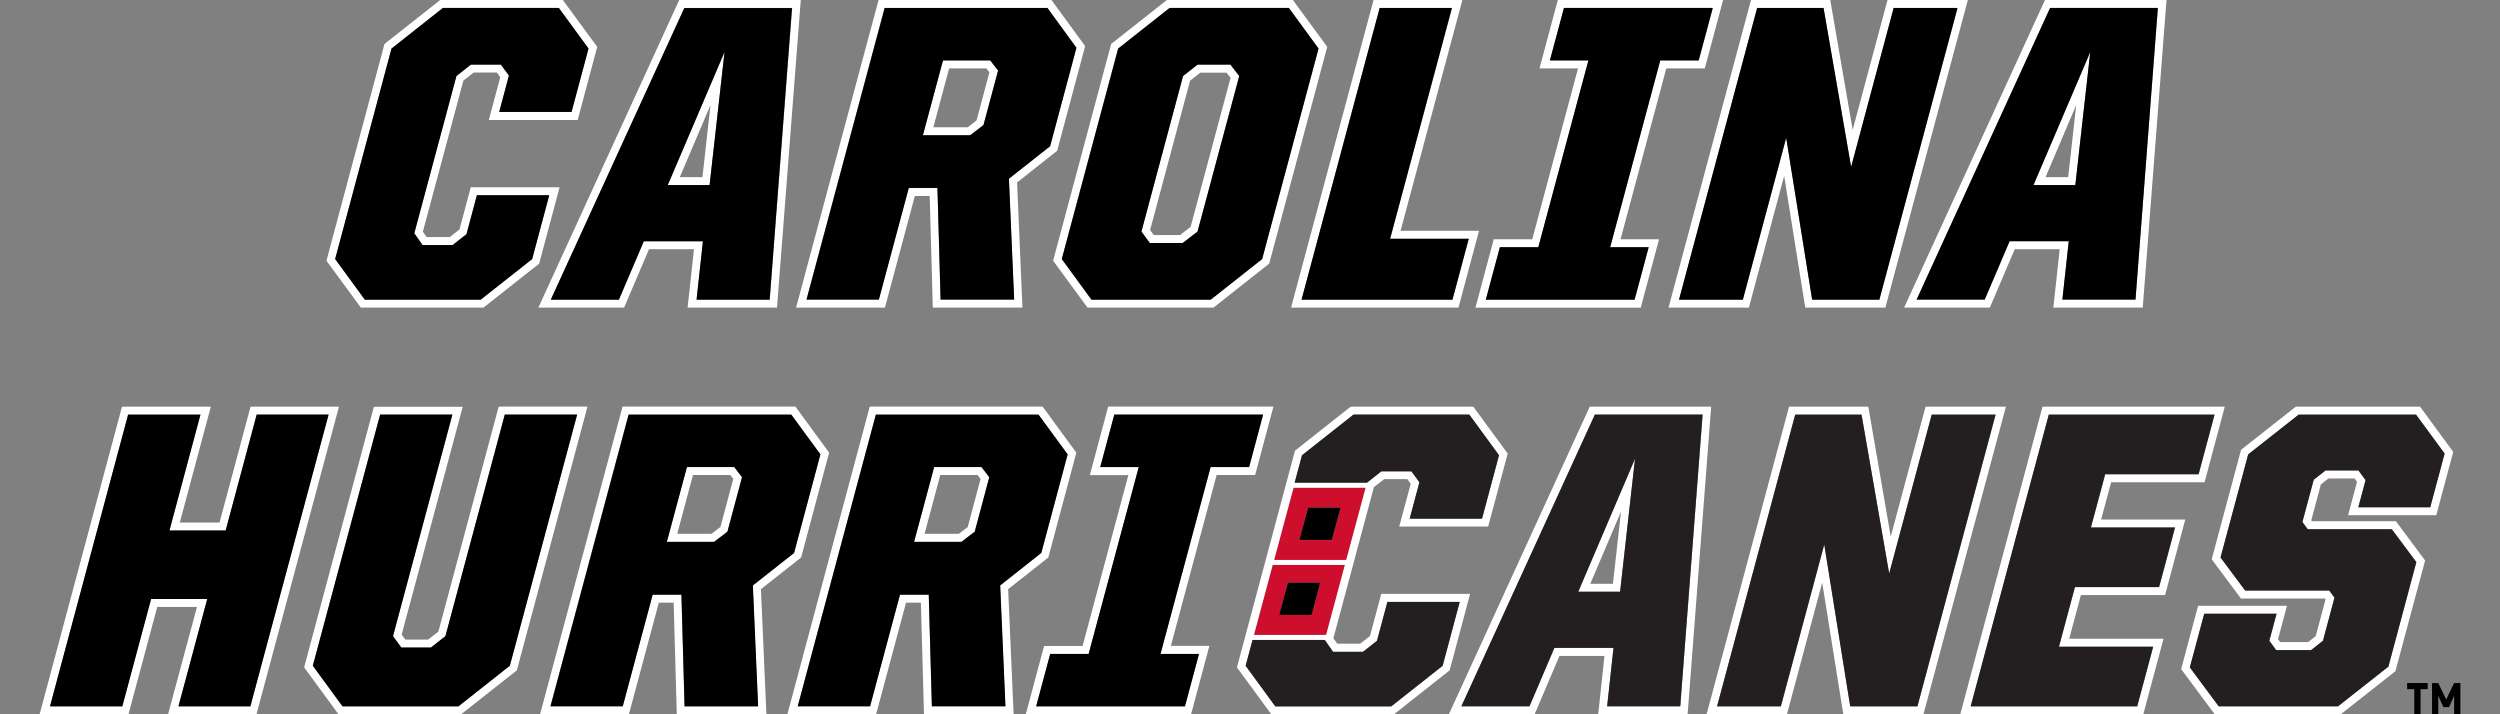<?xml version="1.0" encoding="utf-8"?>
<!-- Generator: Adobe Illustrator 23.1.1, SVG Export Plug-In . SVG Version: 6.00 Build 0)  -->
<svg version="1.1" id="Layer_1" xmlns="http://www.w3.org/2000/svg" xmlns:xlink="http://www.w3.org/1999/xlink" x="0px" y="0px"
	 viewBox="0 0 2240 640" style="enable-background:new 0 0 2240 640;" xml:space="preserve">
<rect x="0" y="0" width="2240" height="640" fill="#808080" stroke="none"/>
<style type="text/css">
	.st0{fill:none;}
	.st1{fill:#FFFFFF;}
	.st2{fill:#231F20;}
	.st3{fill:#CE0E2D;}
</style>
<g>
	<g>
		<g>
			<polygon class="st0" points="1075.5,65 1066.3,72.3 1030.5,206 1033.8,210.6 1057.3,210.6 1066.8,203.3 1102.6,69.7 1099,65 			
				"/>
			<polygon class="st0" points="1853.1,158.7 1860.3,94.1 1832.8,158.7 			"/>
			<polygon class="st0" points="850.3,61.3 836.2,114 866.9,114 875,107.9 886.5,64.8 883.8,61.3 			"/>
			<polygon class="st0" points="629.4,158.7 636.7,94.1 609.1,158.7 			"/>
			<path class="st1" d="M501.4,167.8h-79.6l-10.1,37.8l-8.7,6.8h-20.7l-3.4-4.8l36.3-135.4l9.2-7.2h20.8l3,4.2L438,107.5h79.6
				L535.1,42L504.3,0H394.4l-49.9,39.4l-52,194.2l30.8,42h109.9l49.9-39.4L501.4,167.8z M430.7,268.5H326.9l-26.6-36.4l50.5-188.6
				l46.1-36.4h103.8l26.6,36.4l-15.2,56.8h-64.8l8.7-32.6l-7.2-9.8h-26.9l-13,10.2L371.2,209l7.4,10.6h26.9l12.5-9.8l9.3-34.8h64.8
				l-15.3,57.2L430.7,268.5z"/>
			<polygon points="427.3,174.9 418,209.8 405.5,219.6 378.6,219.6 371.2,209 409,68.1 421.9,57.9 448.8,57.9 456,67.7 447.3,100.3 
				512.1,100.3 527.3,43.5 500.7,7.1 396.9,7.1 350.8,43.5 300.3,232.1 326.9,268.5 430.7,268.5 476.8,232.1 492.1,174.9 			"/>
			<path class="st1" d="M635.8,165.8l13.4-119.3l-50.9,119.3H635.8z M629.4,158.7h-20.3l27.5-64.6L629.4,158.7z"/>
			<path class="st1" d="M608.6,0L482.4,275.6h76.8l22.3-52.3h40.3l-5.7,52.3h80.1L717.5,0H608.6z M689.7,268.5h-65.5l5.7-52.3h-53
				l-22.3,52.3h-61L613.2,7.1h96.6L689.7,268.5z"/>
			<path d="M613.2,7.1L493.5,268.5h61l22.3-52.3h53l-5.7,52.3h65.5l20-261.3H613.2z M635.8,165.8h-37.5l50.9-119.3L635.8,165.8z"/>
			<path class="st1" d="M947.2,135.1l25.1-93.8L942.1,0H787.2l-73.9,275.6h79.6l26.8-100H833l2.8,100h80.3l-4.8-112.1L947.2,135.1z
				 M842.7,268.5l-2.8-100h-25.8l-26.8,100h-64.8l70-261.3h145.8l26.1,35.6L940.9,131l-37,29.2l4.7,108.3H842.7z"/>
			<path class="st1" d="M844.9,54.1l-18,67h42.4l11.9-9.1l13.1-48.9l-7-9.1H844.9z M875,107.9l-8,6.1h-30.7l14.1-52.7h33.4l2.7,3.5
				L875,107.9z"/>
			<path d="M940.9,131l23.6-88.2L938.5,7.1H792.7l-70,261.3h64.8l26.8-100H840l2.8,100h65.9l-4.7-108.3L940.9,131z M881.2,112.1
				l-11.9,9.1h-42.4l18-67h42.4l7,9.1L881.2,112.1z"/>
			<path class="st1" d="M1158.4,0h-112.9l-49.9,39.4l-52,194.2l30.8,42h112.9l49.9-39.4l52-194.2L1158.4,0z M1130.8,232.1
				l-46.1,36.4H977.9l-26.6-36.4l50.5-188.6L1048,7.1h106.8l26.6,36.4L1130.8,232.1z"/>
			<path class="st1" d="M1073,57.9l-13,10.2l-37.3,139.4l7.5,10.2h29.5l13.3-10.2l37.3-139.4l-7.9-10.2H1073z M1066.8,203.3
				l-9.5,7.3h-23.5l-3.3-4.5l35.8-133.8l9.2-7.2h23.5l3.6,4.6L1066.8,203.3z"/>
			<path d="M1154.8,7.1H1048l-46.1,36.4l-50.5,188.6l26.6,36.4h106.8l46.1-36.4l50.5-188.6L1154.8,7.1z M1073,207.5l-13.3,10.2
				h-29.5l-7.5-10.2L1060,68.1l13-10.2h29.5l7.9,10.2L1073,207.5z"/>
			<path class="st1" d="M1254.9,206.8L1310.3,0h-79.6l-73.9,275.6h150l18.4-68.8H1254.9z M1301.4,268.5h-135.2l70-261.3h64.8
				l-55.4,206.8h70.4L1301.4,268.5z"/>
			<polygon points="1245.5,213.9 1300.9,7.1 1236.2,7.1 1166.2,268.5 1301.4,268.5 1316,213.9 			"/>
			<path class="st1" d="M1527.5,61.3L1543.9,0h-148.1l-16.4,61.3h34.5l-41,153.1h-34.5l-16.4,61.3h148.1l16.4-61.3H1452l41-153.1
				H1527.5z M1442.7,221.5h34.5l-12.6,47h-133.3l12.6-47h34.5l44.9-167.4h-34.5l12.6-47h133.3l-12.6,47h-34.5L1442.7,221.5z"/>
			<polygon points="1534.6,7.1 1401.3,7.1 1388.7,54.1 1423.2,54.1 1378.3,221.5 1343.9,221.5 1331.3,268.5 1464.6,268.5 
				1477.2,221.5 1442.7,221.5 1487.6,54.1 1522,54.1 			"/>
			<path class="st1" d="M1691.2,0l-31.2,116.4L1639.9,0h-71l-73.9,275.6h72l31.6-118l18.9,118h71.8L1763.2,0H1691.2z M1683.9,268.5
				h-60.2l-23.2-145.1l-38.9,145.1h-57.2l70-261.3h59.5l24.7,142.4l38.2-142.4h57.2L1683.9,268.5z"/>
			<polygon points="1696.7,7.1 1658.6,149.6 1633.9,7.1 1574.4,7.1 1504.4,268.5 1561.6,268.5 1600.4,123.4 1623.7,268.5 
				1683.9,268.5 1753.9,7.1 			"/>
			<path class="st1" d="M1832.3,0l-126.2,275.6h76.8l22.3-52.3h40.3l-5.7,52.3h80.1L1941.2,0H1832.3z M1913.4,268.5h-65.5l5.7-52.3
				h-53l-22.3,52.3h-61L1836.9,7.1h96.6L1913.4,268.5z"/>
			<path class="st1" d="M1859.5,165.8l13.4-119.3L1822,165.8H1859.5z M1853.1,158.7h-20.3l27.5-64.6L1853.1,158.7z"/>
			<path d="M1836.9,7.1l-119.6,261.3h61l22.3-52.3h53l-5.7,52.3h65.5l20-261.3H1836.9z M1859.5,165.8H1822l50.9-119.3L1859.5,165.8z
				"/>
		</g>
		<g>
			<g>
				<g>
					<g>
						<polygon class="st0" points="1445.2,523.1 1452.5,458.5 1424.9,523.1 						"/>
						<path class="st1" d="M1424.4,364.4L1298.2,640h76.8l22.3-52.3h40.3L1432,640h80.1l21.1-275.6H1424.4z M1505.5,632.9H1440
							l5.7-52.3h-53l-22.3,52.3h-61L1429,371.5h96.6L1505.5,632.9z"/>
						<path class="st1" d="M1451.6,530.2l13.4-119.3l-50.9,119.3H1451.6z M1445.2,523.1h-20.3l27.5-64.6L1445.2,523.1z"/>
						<path class="st2" d="M1429,371.5l-119.6,261.3h61l22.3-52.3h53l-5.7,52.3h65.5l20-261.3H1429z M1451.6,530.2h-37.5l50.9-119.3
							L1451.6,530.2z"/>
						<path class="st1" d="M1725.3,364.4l-31.2,116.4L1674,364.4h-71L1529.1,640h72l31.6-118l18.9,118h71.8l73.9-275.6H1725.3z
							 M1718,632.9h-60.2l-23.2-145.1l-38.9,145.1h-57.2l70-261.3h59.5l24.7,142.4l38.2-142.4h57.2L1718,632.9z"/>
						<polygon class="st2" points="1730.8,371.5 1692.7,513.9 1667.9,371.5 1608.5,371.5 1538.5,632.9 1595.6,632.9 1634.5,487.8 
							1657.8,632.9 1718,632.9 1788,371.5 						"/>
						<path class="st1" d="M1939.9,533.2l18.1-67.7h-75.4l9-33.4h83.7l18.1-67.7h-163.3L1756.4,640h164l18.1-67.7h-84.5l10.5-39.1
							H1939.9z M1844.8,579.5h84.5l-14.3,53.4h-149.2l70-261.3h148.5l-14.3,53.4h-83.7l-12.8,47.7h75.4l-14.3,53.4h-75.4
							L1844.8,579.5z"/>
						<polygon class="st2" points="1948.8,472.6 1873.4,472.6 1886.2,424.9 1969.9,424.9 1984.2,371.5 1835.7,371.5 1765.7,632.9 
							1914.9,632.9 1929.2,579.5 1844.8,579.5 1859.1,526 1934.5,526 						"/>
						<path class="st1" d="M2182.9,461.6l15.2-56.7l-29.7-40.5h-111.4l-49,38.6l-26.3,98.1l26.2,35.2h75.3l0.5,0.7l-8.8,33l-6.8,5.3
							H2043l-1.9-2.6l8-29.9h-79.6l-15.2,56.7l30.1,40.5h112.9l49-38.6l26.6-99.2l-26.2-35.2h-75.3l-0.5-0.7l8.6-32.3l6.8-5.3h23.4
							l2.2,3l-8,29.9H2182.9z M2083.7,421.5l-10.6,8.3l-10.1,37.9l4.7,6.4h75.4l22,29.5l-25.1,93.6l-45.1,35.6H1988l-25.9-34.8
							l12.9-48.1h64.8l-6.5,24.2l6.1,8.3h31.4l10.6-8.3l10.3-38.6l-4.7-6.4h-75.4l-22-29.5l24.8-92.4l45.1-35.6h105.3l25.5,34.8
							l-12.9,48.1h-64.4l6.5-24.2l-6.4-8.7H2083.7z"/>
						<polygon class="st2" points="2119.6,430.2 2113.1,454.5 2177.5,454.5 2190.4,406.4 2164.8,371.5 2059.6,371.5 2014.4,407.1 
							1989.6,499.5 2011.7,529.1 2087,529.1 2091.7,535.5 2081.4,574.1 2070.8,582.5 2039.4,582.5 2033.3,574.1 2039.8,549.9 
							1975,549.9 1962.1,598 1988,632.9 2094.8,632.9 2140,597.3 2165,503.7 2143,474.2 2067.7,474.2 2062.9,467.7 2073.1,429.8 
							2083.7,421.5 2113.2,421.5 						"/>
					</g>
				</g>
				<g>
					<polygon class="st0" points="1206.9,499.7 1223.8,437 1223.7,437 1206.9,499.7 					"/>
					<polygon class="st0" points="1188.3,568.9 1123.5,568.9 1123.5,568.9 1188.3,568.9 1205.1,506.2 1205.1,506.2 					"/>
					<path class="st3" d="M1205.1,506.2h-63.4h-1.3l-16.8,62.7h64.8L1205.1,506.2z M1175.2,551h-29l7.8-29h29L1175.2,551z"/>
					<polygon points="1146.2,551 1175.2,551 1182.9,522.1 1154,522.1 					"/>
					<polygon points="1206.4,501.7 1206.4,501.7 1206.9,499.7 1206.9,499.7 					"/>
					<polygon points="1123.5,568.9 1140.3,506.2 1140.3,506.2 1123.5,568.9 					"/>
					<path class="st3" d="M1159,437l-17.4,64.8h64.8l17.4-64.8H1159z M1172.1,454.9h29l-7.8,29h-29L1172.1,454.9z"/>
					<polygon points="1201.1,454.9 1172.1,454.9 1164.3,483.8 1193.3,483.8 					"/>
					<path class="st1" d="M1333.4,471.8l17.5-65.4l-30.8-42h-109.9l-49.9,39.4l-52,194.2l30.8,42h109.9l49.9-39.4l18.3-68.5h-79.6
						l-10.1,37.8l-8.7,6.8h-20.7l-3.4-4.8l36.3-135.4l9.2-7.2h20.8l3,4.2l-10.3,38.3H1333.4z M1188.2,568.9h-64.7l0,0l16.8-62.7
						h64.7L1188.2,568.9z M1206.2,501.7h-64.6L1159,437h64.6L1206.2,501.7z M1221.3,584l12.5-9.8l9.3-34.8h64.8l-15.3,57.2
						l-46.1,36.4h-103.8l-26.6-36.4l6.2-23.1h64.8l7.4,10.6H1221.3z M1264.6,422.3h-26.9l-13,10.2h-1H1160l6.6-24.6l46.1-36.4h103.8
						l26.6,36.4l-15.2,56.8h-64.8l8.7-32.6L1264.6,422.3z"/>
					<polygon points="1159,437 1223.7,437 1223.7,437 1159,437 1142.2,499.7 1142.2,499.7 					"/>
					<polygon points="1142.2,499.7 1142.2,499.7 1141.6,501.7 					"/>
				</g>
				<g>
					<polygon class="st2" points="1233.8,574.1 1221.3,584 1194.4,584 1187,573.4 1122.3,573.4 1116.1,596.5 1142.7,632.9 
						1246.5,632.9 1292.6,596.5 1307.9,539.3 1243.1,539.3 					"/>
					<polygon class="st2" points="1316.5,371.5 1212.7,371.5 1166.6,407.9 1160,432.5 1223.8,432.5 1224.8,432.5 1237.7,422.3 
						1264.6,422.3 1271.8,432.1 1263.1,464.7 1327.9,464.7 1343.1,407.9 					"/>
				</g>
			</g>
			<g>
				<polygon class="st0" points="842.5,425.6 828.3,478.4 859,478.4 867.1,472.2 878.6,429.1 875.9,425.6 				"/>
				<polygon class="st0" points="620.9,425.6 606.8,478.4 637.5,478.4 645.5,472.2 657.1,429.1 654.3,425.6 				"/>
				<path class="st1" d="M224.5,364.4l-27.8,103.8h-35.6l27.8-103.8h-79.6L35.5,640h79.6l25.8-96.2h35.6L150.6,640h79.2l73.9-275.6
					H224.5z M224.3,632.9h-64.4l25.8-96.2h-50.4l-25.8,96.2H44.8l70-261.3h64.8l-27.8,103.8h50.4L230,371.5h64.4L224.3,632.9z"/>
				<polygon points="230,371.5 202.2,475.3 151.8,475.3 179.6,371.5 114.8,371.5 44.8,632.9 109.6,632.9 135.4,536.7 185.7,536.7 
					159.9,632.9 224.3,632.9 294.4,371.5 				"/>
				<path class="st1" d="M446.8,364.4l-54,201.5l-9.2,7.2h-20.4l-3.3-4.5l54.7-204.1h-79.6L272.5,598l30.8,42h109.9l49.9-39.4
					l63.3-236.3H446.8z M456.8,596.5l-46.1,36.4H306.9l-26.6-36.4l60.3-225h64.8L352.1,570l7.5,10.2h26.5l13-10.2l53.2-198.5h64.8
					L456.8,596.5z"/>
				<polygon points="452.3,371.5 399.1,570 386.1,580.2 359.6,580.2 352.1,570 405.3,371.5 340.6,371.5 280.3,596.5 306.9,632.9 
					410.7,632.9 456.8,596.5 517.1,371.5 				"/>
				<path class="st1" d="M717.8,499.5l25.1-93.9l-30.2-41.3H557.8L483.9,640h79.6l26.8-100h13.3l2.8,100h80.3l-4.9-112.1
					L717.8,499.5z M613.3,632.9l-2.8-100h-25.8l-26.8,100h-64.8l70-261.3h145.8l26.1,35.6l-23.6,88.3l-37,29.2l4.7,108.3H613.3z"/>
				<path class="st1" d="M615.4,418.5l-18,67h42.4l11.9-9.1l13.1-48.9l-7-9.1H615.4z M645.5,472.2l-8,6.1h-30.7l14.1-52.7h33.4
					l2.7,3.5L645.5,472.2z"/>
				<path d="M711.5,495.4l23.6-88.3l-26.1-35.6H563.3l-70,261.3H558l26.8-100h25.8l2.8,100h65.9l-4.7-108.3L711.5,495.4z
					 M651.8,476.4l-11.9,9.1h-42.4l18-67h42.4l7,9.1L651.8,476.4z"/>
				<path class="st1" d="M939.3,499.5l25.1-93.9l-30.2-41.3H779.3L705.5,640H785l26.8-100h13.3l2.8,100h80.3l-4.9-112.1L939.3,499.5
					z M834.9,632.9l-2.8-100h-25.8l-26.8,100h-64.8l70-261.3h145.8l26.1,35.6L933,495.4l-37,29.2l4.7,108.3H834.9z"/>
				<path class="st1" d="M837,418.5l-18,67h42.4l11.9-9.1l13.1-48.9l-7-9.1H837z M867.1,472.2l-8,6.1h-30.7l14.1-52.7h33.4l2.7,3.5
					L867.1,472.2z"/>
				<path d="M933,495.4l23.6-88.3l-26.1-35.6H784.8l-70,261.3h64.8l26.8-100h25.8l2.8,100h65.9l-4.7-108.3L933,495.4z M873.4,476.4
					l-11.9,9.1H819l18-67h42.4l7,9.1L873.4,476.4z"/>
				<path class="st1" d="M992.9,364.4l-16.4,61.3h34.5l-41,153.1h-34.5L919.1,640h148.1l16.4-61.3h-34.5l41-153.1h34.5l16.4-61.3
					H992.9z M1119.2,418.5h-34.5l-44.9,167.4h34.5l-12.6,47H928.4l12.6-47h34.5l44.9-167.4h-34.5l12.6-47h133.3L1119.2,418.5z"/>
				<polygon points="998.4,371.5 985.8,418.5 1020.3,418.5 975.4,585.9 941,585.9 928.4,632.9 1061.7,632.9 1074.3,585.9 
					1039.8,585.9 1084.7,418.5 1119.2,418.5 1131.7,371.5 				"/>
			</g>
		</g>
	</g>
	<g>
		<polygon points="2191.8,626.8 2184.7,612 2179.1,612 2179.1,639.8 2184.7,639.8 2184.7,623.4 2189.3,633.6 2194.3,633.6 
			2198.9,623.4 2198.9,639.8 2204.5,639.8 2204.5,612 2198.9,612 		"/>
		<polygon points="2156.8,617.5 2163.2,617.5 2163.2,639.8 2168.8,639.8 2168.8,617.5 2175.2,617.5 2175.2,612 2156.8,612 		"/>
	</g>
</g>
</svg>
